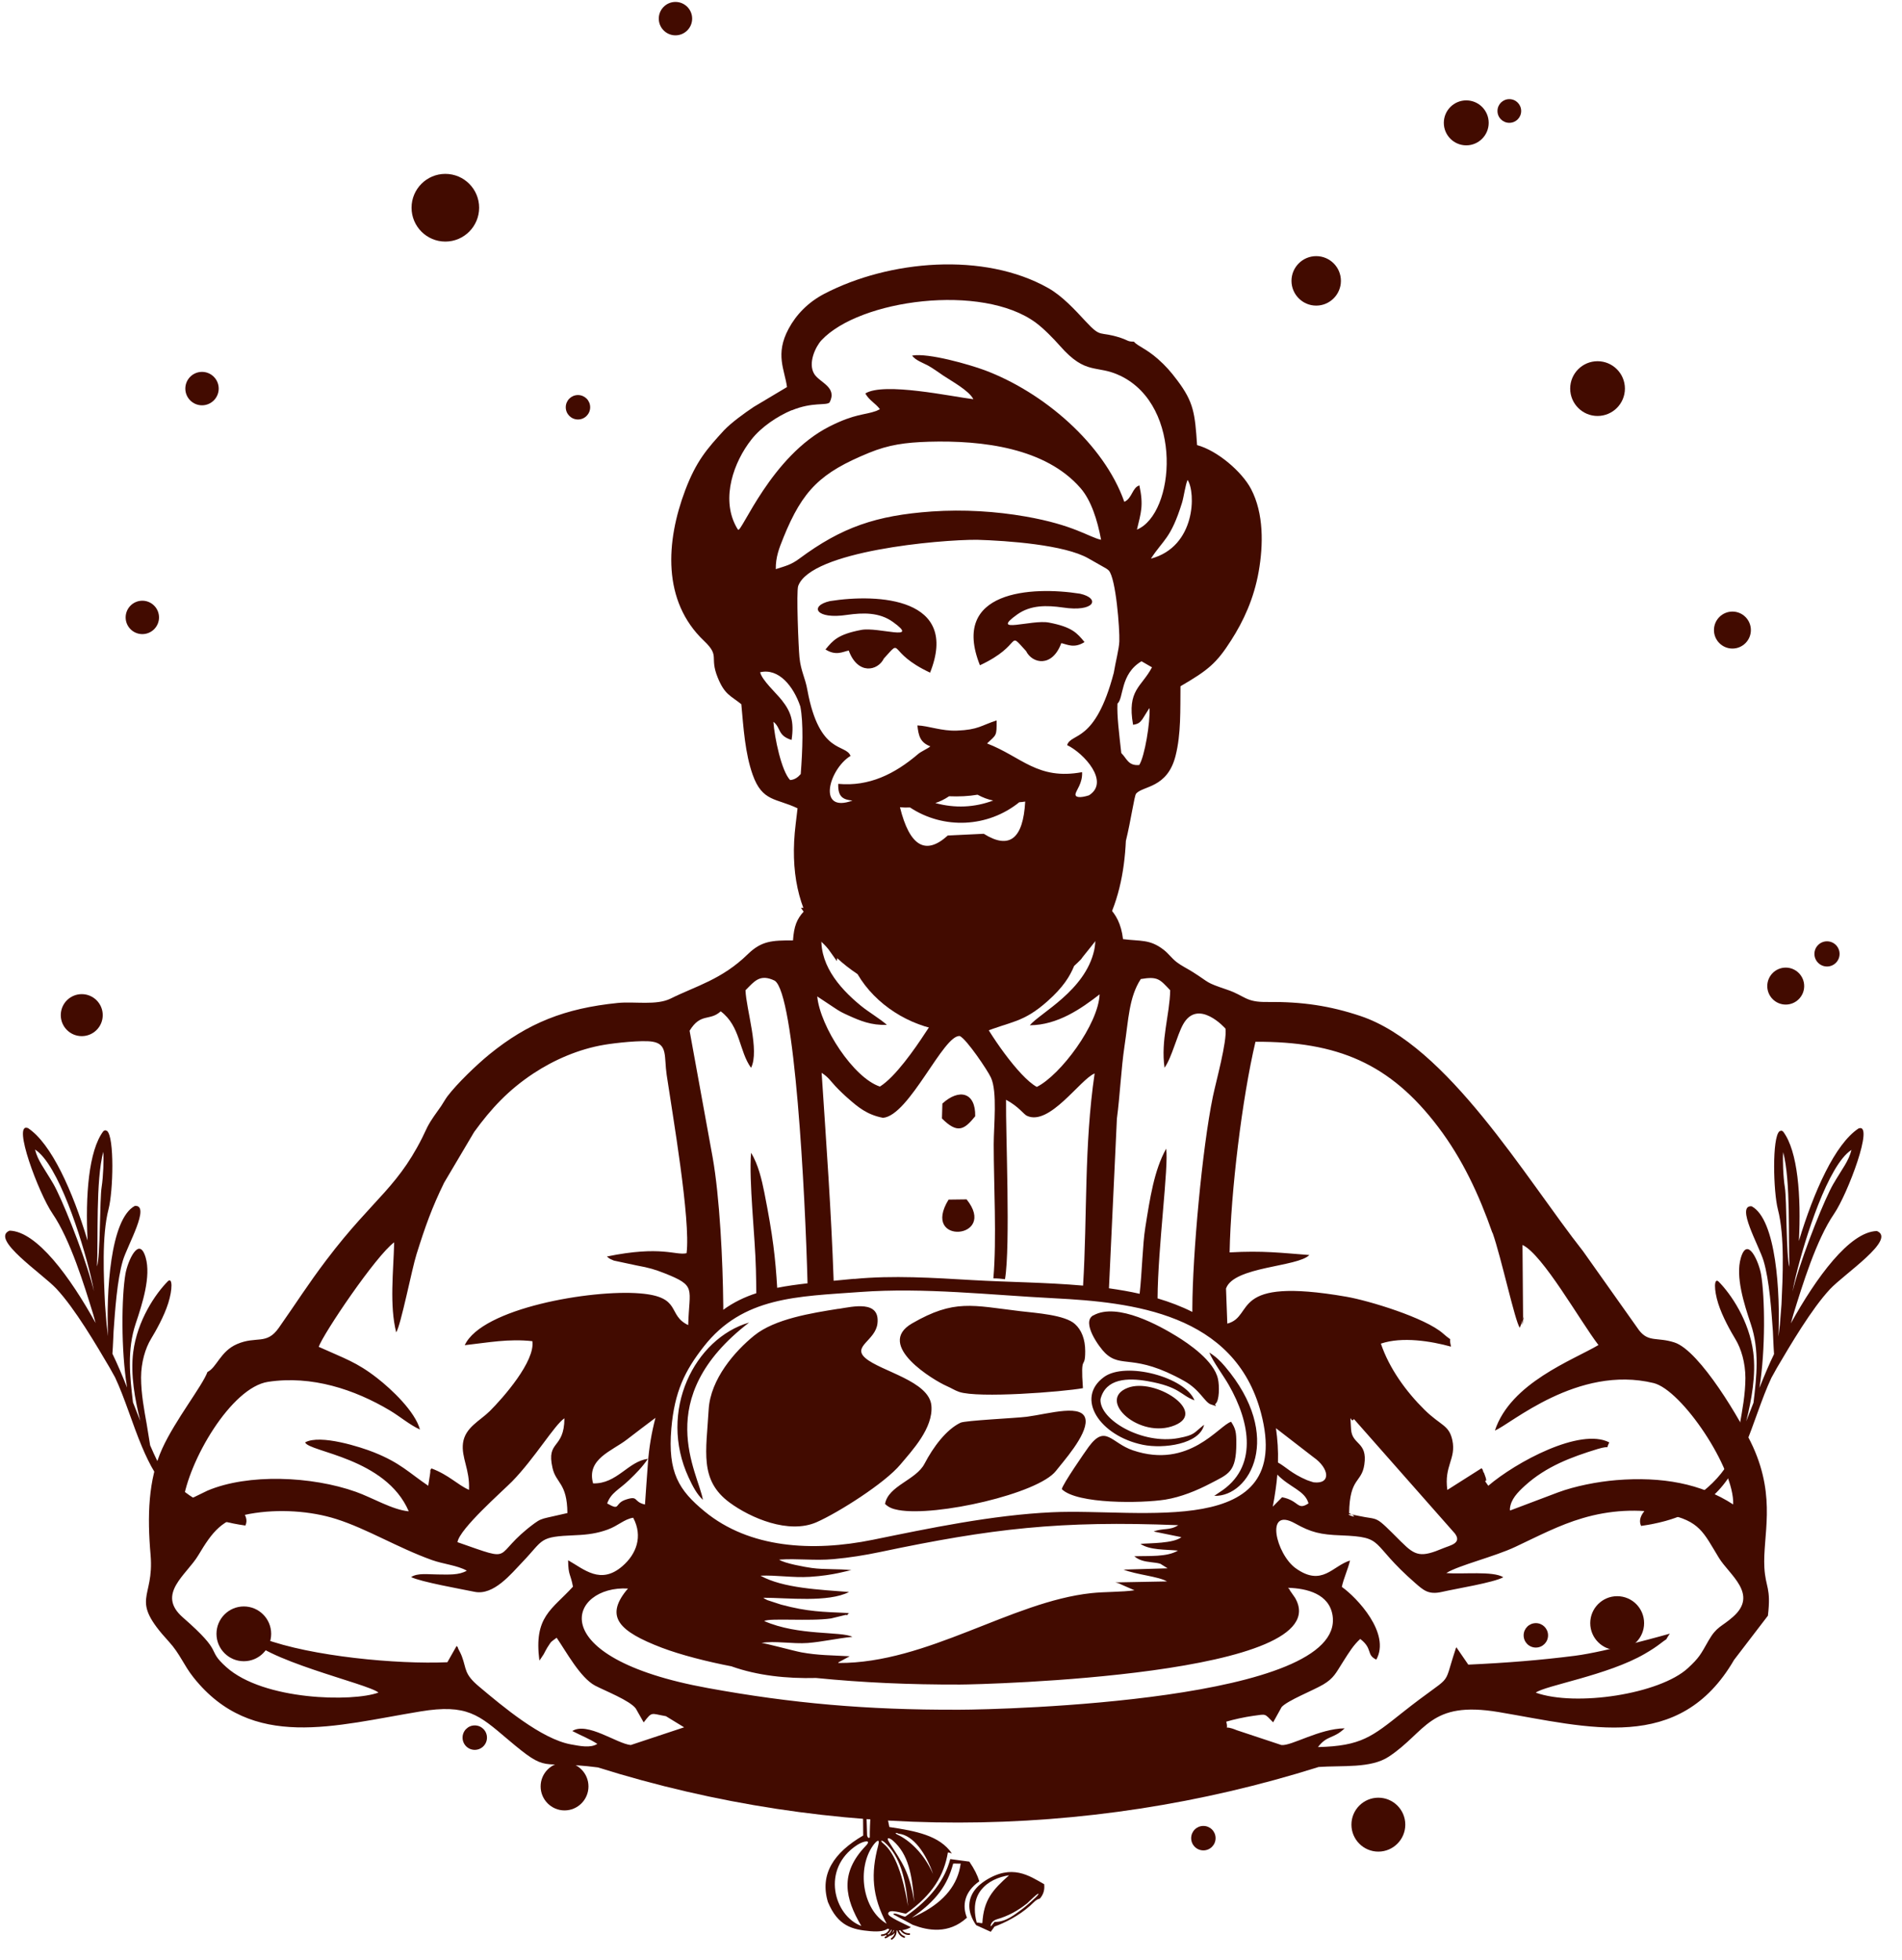 <?xml version="1.0" encoding="UTF-8"?> <svg xmlns="http://www.w3.org/2000/svg" xmlns:xlink="http://www.w3.org/1999/xlink" xmlns:svgjs="http://svgjs.dev/svgjs" version="1.1" width="66" height="68"><svg xmlns="http://www.w3.org/2000/svg" width="66" height="68" viewBox="0 0 66 68" fill="none"><path fill-rule="evenodd" clip-rule="evenodd" d="M8.461 55.739C8.984 55.739 9.41 56.165 9.41 56.689C9.41 57.213 8.984 57.64 8.461 57.64C7.937 57.64 7.512 57.213 7.512 56.689C7.512 56.165 7.937 55.739 8.461 55.739Z" fill="#420B00"></path><path fill-rule="evenodd" clip-rule="evenodd" d="M19.59 61.153C20.05 61.153 20.42 61.526 20.42 61.984C20.42 62.443 20.048 62.816 19.59 62.816C19.133 62.816 18.76 62.443 18.76 61.984C18.76 61.526 19.133 61.153 19.59 61.153Z" fill="#420B00"></path><path fill-rule="evenodd" clip-rule="evenodd" d="M16.474 59.867C16.708 59.867 16.898 60.056 16.898 60.291C16.898 60.525 16.708 60.715 16.474 60.715C16.24 60.715 16.051 60.525 16.051 60.291C16.051 60.056 16.24 59.867 16.474 59.867Z" fill="#420B00"></path><path fill-rule="evenodd" clip-rule="evenodd" d="M2.837 34.494C3.239 34.494 3.565 34.82 3.565 35.223C3.565 35.625 3.239 35.951 2.837 35.951C2.434 35.951 2.109 35.625 2.109 35.223C2.109 34.82 2.434 34.494 2.837 34.494Z" fill="#420B00"></path><path fill-rule="evenodd" clip-rule="evenodd" d="M41.758 63.355C41.992 63.355 42.181 63.544 42.181 63.779C42.181 64.013 41.992 64.203 41.758 64.203C41.523 64.203 41.334 64.013 41.334 63.779C41.334 63.544 41.523 63.355 41.758 63.355Z" fill="#420B00"></path><path fill-rule="evenodd" clip-rule="evenodd" d="M47.829 62.375C48.346 62.375 48.764 62.794 48.764 63.31C48.764 63.826 48.344 64.246 47.829 64.246C47.314 64.246 46.895 63.826 46.895 63.31C46.895 62.794 47.314 62.375 47.829 62.375Z" fill="#420B00"></path><path fill-rule="evenodd" clip-rule="evenodd" d="M56.116 55.383C56.634 55.383 57.051 55.803 57.051 56.318C57.051 56.834 56.631 57.254 56.116 57.254C55.601 57.254 55.182 56.834 55.182 56.318C55.182 55.803 55.601 55.383 56.116 55.383Z" fill="#420B00"></path><path fill-rule="evenodd" clip-rule="evenodd" d="M53.295 56.318C53.529 56.318 53.718 56.508 53.718 56.742C53.718 56.977 53.529 57.166 53.295 57.166C53.06 57.166 52.871 56.977 52.871 56.742C52.871 56.508 53.06 56.318 53.295 56.318Z" fill="#420B00"></path><path fill-rule="evenodd" clip-rule="evenodd" d="M61.965 33.573C62.319 33.573 62.606 33.861 62.606 34.215C62.606 34.568 62.319 34.856 61.965 34.856C61.612 34.856 61.325 34.568 61.325 34.215C61.325 33.861 61.612 33.573 61.965 33.573Z" fill="#420B00"></path><path fill-rule="evenodd" clip-rule="evenodd" d="M60.116 21.22C60.469 21.22 60.756 21.508 60.756 21.862C60.756 22.215 60.469 22.503 60.116 22.503C59.762 22.503 59.475 22.215 59.475 21.862C59.475 21.508 59.762 21.22 60.116 21.22Z" fill="#420B00"></path><path fill-rule="evenodd" clip-rule="evenodd" d="M55.435 12.533C55.959 12.533 56.385 12.959 56.385 13.483C56.385 14.007 55.959 14.433 55.435 14.433C54.912 14.433 54.486 14.007 54.486 13.483C54.486 12.959 54.912 12.533 55.435 12.533Z" fill="#420B00"></path><path fill-rule="evenodd" clip-rule="evenodd" d="M52.374 4.262C52.146 4.262 51.963 4.079 51.963 3.851C51.963 3.623 52.146 3.44 52.374 3.44C52.602 3.44 52.785 3.623 52.785 3.851C52.785 4.079 52.602 4.262 52.374 4.262Z" fill="#420B00"></path><path fill-rule="evenodd" clip-rule="evenodd" d="M50.88 5.043C50.45 5.043 50.101 4.693 50.101 4.263C50.101 3.832 50.45 3.483 50.88 3.483C51.309 3.483 51.658 3.832 51.658 4.263C51.658 4.693 51.309 5.043 50.88 5.043Z" fill="#420B00"></path><path fill-rule="evenodd" clip-rule="evenodd" d="M7.01 12.903C7.329 12.903 7.589 13.163 7.589 13.483C7.589 13.803 7.329 14.063 7.01 14.063C6.691 14.063 6.431 13.803 6.431 13.483C6.431 13.163 6.691 12.903 7.01 12.903Z" fill="#420B00"></path><path fill-rule="evenodd" clip-rule="evenodd" d="M15.453 6.033C16.102 6.033 16.626 6.56 16.626 7.207C16.626 7.855 16.1 8.382 15.453 8.382C14.806 8.382 14.281 7.855 14.281 7.207C14.281 6.56 14.806 6.033 15.453 6.033Z" fill="#420B00"></path><path fill-rule="evenodd" clip-rule="evenodd" d="M4.939 20.843C5.258 20.843 5.518 21.103 5.518 21.423C5.518 21.742 5.258 22.002 4.939 22.002C4.62 22.002 4.36 21.742 4.36 21.423C4.36 21.103 4.62 20.843 4.939 20.843Z" fill="#420B00"></path><path fill-rule="evenodd" clip-rule="evenodd" d="M33.209 64.661C33.253 64.663 33.298 64.667 33.336 64.661C33.324 64.753 33.304 64.844 33.281 64.932C33.096 65.599 32.562 66.144 31.64 66.54C32.494 65.948 32.877 65.407 33.075 64.663C33.115 64.657 33.162 64.659 33.211 64.663L33.209 64.661ZM30.963 67.067C30.963 67.067 30.957 67.073 30.953 67.075C30.978 67.037 30.995 67.001 31.008 66.971C31.015 66.971 31.023 66.973 31.029 66.973C31.019 66.999 31 67.035 30.965 67.065L30.963 67.067ZM30.84 67.116C30.823 67.116 30.806 67.116 30.787 67.116C30.868 67.06 30.908 66.984 30.921 66.956C30.929 66.956 30.938 66.96 30.944 66.962C30.925 67.007 30.893 67.065 30.84 67.116ZM30.77 66.749C29.91 66.249 29.733 64.814 30.297 64.03C30.419 63.864 30.544 63.768 30.472 64.041C30.218 64.993 30.253 65.792 30.768 66.749H30.77ZM29.889 66.826C29.325 65.869 29.12 65.006 30.044 64.045C30.263 63.817 29.967 63.873 29.748 64.013C28.471 64.84 28.942 66.479 29.889 66.826ZM30.04 62.132C30.057 62.666 30.072 63.154 30.089 63.687C30.116 63.772 30.131 63.781 30.182 63.757C30.178 63.263 30.236 62.673 30.231 62.178C30.168 62.163 30.104 62.147 30.04 62.132ZM30.016 61.872C30.123 61.703 30.51 61.82 30.54 61.953C30.493 61.85 30.195 61.765 30.11 61.899C30.065 62.023 30.265 62.106 30.414 62.072C30.233 62.134 29.957 62.031 30.016 61.874V61.872ZM31.725 65.989C31.646 65.025 31.519 64.341 30.991 63.87C30.878 63.77 30.723 63.715 30.857 63.926C31.332 64.669 31.547 64.936 31.725 65.989ZM31.178 63.623C31.076 63.57 31.032 63.604 31.153 63.661C31.527 63.838 32.047 64.273 32.379 65.025C32.138 64.322 31.7 63.674 31.178 63.623ZM31.51 66.146C31.432 65.183 31.229 64.399 30.7 63.928C30.587 63.828 30.519 63.858 30.655 63.968C31.072 64.311 31.332 65.091 31.51 66.144V66.146ZM31.191 66.979C31.208 66.979 31.223 66.979 31.24 66.977C31.285 67.041 31.383 67.143 31.553 67.137C31.555 67.137 31.557 67.137 31.559 67.137C31.572 67.133 31.581 67.122 31.581 67.107C31.581 67.09 31.566 67.077 31.551 67.079C31.43 67.084 31.353 67.024 31.308 66.971C31.423 66.954 31.527 66.918 31.608 66.866C31.349 66.741 30.823 66.508 30.821 66.406C30.812 66.202 31.34 66.398 31.438 66.398C32.368 65.739 32.762 65.057 32.892 64.273C32.936 64.279 32.983 64.292 33.03 64.309C32.606 63.685 31.774 63.529 30.861 63.393C30.774 62.948 30.657 62.398 30.57 61.953C30.455 61.661 29.989 61.686 29.938 61.878C29.942 62.481 29.948 63.084 29.953 63.687C28.929 64.284 28.439 65.03 28.729 65.995C29.078 66.832 29.572 66.952 30.208 67.007C30.514 67.031 30.695 67.001 30.799 66.92C30.819 66.928 30.84 66.933 30.861 66.939C30.838 66.99 30.761 67.112 30.595 67.118C30.578 67.118 30.565 67.133 30.568 67.148C30.568 67.165 30.582 67.177 30.597 67.175C30.659 67.173 30.712 67.156 30.755 67.135C30.755 67.137 30.755 67.141 30.755 67.143C30.755 67.154 30.759 67.165 30.768 67.171C30.751 67.18 30.734 67.188 30.714 67.197C30.7 67.203 30.691 67.22 30.697 67.235C30.704 67.25 30.716 67.258 30.736 67.252C30.787 67.233 30.831 67.205 30.868 67.173C30.961 67.158 31.019 67.103 31.051 67.058C31.04 67.12 31.006 67.195 30.925 67.25C30.912 67.258 30.908 67.278 30.917 67.29C30.925 67.301 30.938 67.305 30.948 67.301C30.951 67.301 30.955 67.299 30.957 67.297C31.1 67.199 31.117 67.058 31.114 66.979C31.119 66.979 31.125 66.979 31.129 66.979C31.157 67.058 31.221 67.186 31.368 67.235C31.374 67.235 31.381 67.235 31.385 67.235C31.393 67.233 31.402 67.227 31.404 67.216C31.408 67.201 31.402 67.184 31.385 67.177C31.276 67.141 31.219 67.047 31.191 66.977V66.979ZM35.018 65.064C34.437 65.579 34.134 65.925 34.088 66.728C34.03 66.734 33.951 66.702 33.894 66.709C33.847 66.543 33.828 66.393 33.828 66.257C33.828 66.251 33.828 66.242 33.828 66.236C33.828 65.971 33.907 65.758 34.034 65.59C34.034 65.59 34.036 65.588 34.039 65.586C34.266 65.285 34.645 65.123 35.02 65.066L35.018 65.064ZM36.02 65.743C36.116 65.573 35.654 66.031 35.643 66.04C35.32 66.295 34.996 66.477 34.592 66.594C34.511 66.617 34.422 66.675 34.388 66.764C34.32 66.956 34.501 66.69 34.513 66.685C34.916 66.692 35.224 66.417 35.494 66.223C35.584 66.157 35.98 65.816 36.02 65.743ZM34.009 65.385C33.647 65.694 33.575 66.067 33.679 66.412C33.681 66.421 33.685 66.43 33.688 66.436C33.728 66.562 33.792 66.683 33.873 66.798C34.017 66.862 34.16 66.928 34.305 66.994C34.33 67.005 34.354 67.018 34.379 67.028C34.424 66.969 34.466 66.907 34.511 66.847C34.871 66.713 35.341 66.483 35.748 66.121C35.873 66.008 35.946 65.907 36.084 65.876C36.224 65.716 36.252 65.545 36.233 65.375C36.231 65.375 36.226 65.373 36.224 65.371C35.716 65.085 35.115 64.659 34.188 65.253C34.122 65.296 34.064 65.339 34.011 65.385C34.011 65.385 34.011 65.385 34.009 65.385ZM31.412 66.502C31.317 66.502 31.006 66.325 31 66.425C31.185 66.519 31.493 66.692 31.676 66.788C31.683 66.79 31.689 66.792 31.695 66.794C32.191 66.981 32.917 67.122 33.553 66.538C33.383 66.121 33.458 65.645 33.981 65.277C33.981 65.27 33.977 65.266 33.977 65.26C33.917 65.066 33.809 64.846 33.636 64.593C33.477 64.571 33.315 64.55 33.155 64.529C33.096 64.52 33.036 64.512 32.974 64.505C32.789 65.202 32.325 65.873 31.41 66.504L31.412 66.502Z" fill="#420B00"></path><path d="M63.398 33.535C63.639 33.535 63.834 33.339 63.834 33.098C63.834 32.857 63.639 32.661 63.398 32.661C63.157 32.661 62.961 32.857 62.961 33.098C62.961 33.339 63.157 33.535 63.398 33.535Z" fill="#420B00"></path><path fill-rule="evenodd" clip-rule="evenodd" d="M1.216 39.889C1.318 40.285 1.52 40.511 1.848 41.072C2.129 41.553 2.835 43.297 3.167 44.453C3.201 44.577 3.235 44.694 3.261 44.803C3.237 44.669 3.199 44.483 3.146 44.262C2.831 42.958 2.022 40.405 1.22 39.889H1.216ZM3.655 39.218L3.714 39.239C3.974 39.457 3.929 41.33 3.767 41.952C3.525 42.881 3.601 44.341 3.644 45.248C3.648 45.349 3.678 45.653 3.699 45.958C3.718 46.101 3.735 46.237 3.75 46.365C3.682 44.852 3.823 42.295 4.68 41.841C5.238 41.803 4.421 43.213 4.265 43.733C4.061 44.415 3.991 45.504 3.942 46.182C3.935 46.286 3.923 46.687 3.901 46.97C4.067 47.309 4.238 47.716 4.41 48.144C4.193 46.83 4.219 44.98 4.353 44.202C4.429 43.763 4.827 42.851 5.055 43.635C5.244 44.287 4.942 45.231 4.708 45.928C4.406 46.832 4.506 47.754 4.614 48.658C4.699 48.875 4.785 49.093 4.868 49.303C4.682 48.558 4.523 47.695 4.623 46.913C4.763 45.817 5.393 44.888 5.832 44.449C5.987 44.319 5.989 44.735 5.84 45.21C5.695 45.675 5.398 46.197 5.242 46.452C5.04 46.787 4.897 47.271 4.895 47.797C4.895 48.359 5.008 48.946 5.089 49.404C5.108 49.51 5.161 49.836 5.21 50.149C5.291 50.337 5.368 50.507 5.44 50.654C5.825 51.43 7.1 52.583 8.334 52.342C8.539 52.555 8.6 52.751 8.515 52.932C6.155 52.602 5.438 51.411 4.927 50.199C4.593 49.408 4.333 48.515 3.995 47.795C3.908 47.637 3.835 47.503 3.801 47.447C3.34 46.665 2.605 45.408 1.956 44.714C1.46 44.185 -0.357 42.985 0.332 42.7C1.282 42.723 2.441 44.321 3.318 45.905C3.28 45.762 3.248 45.647 3.231 45.591C2.925 44.601 2.439 43.009 1.82 42.105C1.348 41.417 0.409 38.926 0.969 39.141C1.784 39.674 2.522 41.332 3.039 43.045C2.959 41.492 3.076 39.928 3.584 39.252C3.608 39.231 3.631 39.22 3.652 39.218H3.655ZM3.527 41.185C3.584 40.829 3.606 40.202 3.584 39.964C3.316 40.969 3.414 42.994 3.365 43.944C3.486 43.595 3.457 41.611 3.527 41.185Z" fill="#420B00"></path><path fill-rule="evenodd" clip-rule="evenodd" d="M64.246 39.902C64.144 40.298 63.942 40.524 63.614 41.085C63.333 41.566 62.627 43.309 62.294 44.466C62.26 44.59 62.226 44.707 62.201 44.816C62.224 44.682 62.263 44.496 62.316 44.275C62.631 42.971 63.439 40.418 64.242 39.902H64.246ZM61.807 39.231L61.748 39.252C61.488 39.469 61.533 41.342 61.694 41.965C61.937 42.894 61.86 44.353 61.818 45.261C61.813 45.361 61.784 45.666 61.762 45.971C61.743 46.114 61.726 46.25 61.711 46.378C61.779 44.865 61.639 42.308 60.781 41.854C60.224 41.816 61.041 43.226 61.196 43.746C61.401 44.428 61.471 45.517 61.52 46.194C61.526 46.299 61.539 46.7 61.56 46.983C61.394 47.322 61.224 47.729 61.052 48.157C61.269 46.842 61.243 44.993 61.109 44.215C61.032 43.776 60.635 42.864 60.407 43.648C60.217 44.3 60.52 45.244 60.754 45.941C61.058 46.844 60.956 47.767 60.847 48.671C60.762 48.888 60.677 49.105 60.594 49.316C60.779 48.571 60.939 47.708 60.839 46.925C60.698 45.83 60.068 44.901 59.63 44.462C59.475 44.332 59.472 44.748 59.621 45.223C59.766 45.687 60.064 46.209 60.219 46.465C60.422 46.8 60.564 47.283 60.566 47.81C60.566 48.372 60.454 48.958 60.373 49.416C60.353 49.523 60.3 49.849 60.251 50.162C60.17 50.35 60.094 50.52 60.022 50.667C59.636 51.443 58.362 52.596 57.127 52.355C56.923 52.568 56.861 52.764 56.946 52.945C59.306 52.615 60.024 51.424 60.534 50.211C60.869 49.421 61.128 48.528 61.467 47.808C61.554 47.65 61.626 47.516 61.66 47.46C62.122 46.678 62.856 45.421 63.505 44.726C64.001 44.198 65.819 42.998 65.129 42.713C64.18 42.736 63.02 44.334 62.143 45.917C62.182 45.775 62.214 45.66 62.231 45.604C62.537 44.613 63.022 43.022 63.642 42.118C64.114 41.43 65.053 38.939 64.493 39.154C63.678 39.687 62.939 41.345 62.422 43.058C62.503 41.504 62.386 39.94 61.877 39.265C61.854 39.243 61.831 39.233 61.809 39.231H61.807ZM61.935 41.197C61.877 40.842 61.854 40.215 61.877 39.977C62.145 40.982 62.048 43.009 62.096 43.957C61.975 43.608 62.005 41.624 61.935 41.197Z" fill="#420B00"></path><path fill-rule="evenodd" clip-rule="evenodd" d="M45.673 8.887C46.147 8.887 46.53 9.272 46.53 9.745C46.53 10.218 46.145 10.604 45.673 10.604C45.2 10.604 44.815 10.218 44.815 9.745C44.815 9.272 45.2 8.887 45.673 8.887Z" fill="#420B00"></path><path fill-rule="evenodd" clip-rule="evenodd" d="M23.439 0.067C23.758 0.067 24.018 0.327 24.018 0.646C24.018 0.966 23.758 1.226 23.439 1.226C23.119 1.226 22.86 0.966 22.86 0.646C22.86 0.327 23.119 0.067 23.439 0.067Z" fill="#420B00"></path><path fill-rule="evenodd" clip-rule="evenodd" d="M20.056 13.707C20.29 13.707 20.479 13.896 20.479 14.131C20.479 14.365 20.29 14.555 20.056 14.555C19.822 14.555 19.632 14.365 19.632 14.131C19.632 13.896 19.822 13.707 20.056 13.707Z" fill="#420B00"></path><path fill-rule="evenodd" clip-rule="evenodd" d="M45.744 61.31C46.585 61.25 47.565 61.364 48.19 60.952C49.505 60.084 49.593 59.001 52.004 59.404C55.117 59.928 58.273 60.863 60.173 57.593L61.347 56.06C61.463 55.07 61.264 55.101 61.224 54.385C61.165 53.292 61.642 52.001 60.833 50.207C60.426 49.308 58.983 46.865 58.106 46.58C57.501 46.384 57.211 46.586 56.876 46.157L54.938 43.421C52.939 40.884 50.235 36.259 47.201 35.25C46.161 34.903 45.196 34.752 43.974 34.766C43.213 34.778 43.213 34.553 42.574 34.337C41.801 34.075 42.009 34.118 41.392 33.728C41.211 33.614 40.986 33.503 40.836 33.387C40.642 33.236 40.56 33.094 40.376 32.952C39.895 32.579 39.569 32.664 38.969 32.585C38.907 32.05 38.714 31.726 38.492 31.501H27.795C27.824 31.544 27.855 31.589 27.886 31.632C27.65 31.891 27.551 32.138 27.517 32.63C26.784 32.627 26.423 32.647 25.949 33.108C25.046 33.99 24.14 34.215 23.273 34.647C22.776 34.894 22.023 34.741 21.433 34.8C19.606 34.985 18.319 35.494 16.979 36.586C16.547 36.939 15.871 37.585 15.527 38.037C15.476 38.102 15.351 38.313 15.311 38.373C15.118 38.654 14.979 38.819 14.829 39.106C13.868 41.208 13.008 41.495 11.323 43.722C10.673 44.581 10.326 45.144 9.673 46.074C9.247 46.68 8.9 46.344 8.227 46.635C7.645 46.885 7.523 47.448 7.199 47.604C7.023 48.085 6.083 49.268 5.631 50.258C5.14 51.341 5.108 52.61 5.225 53.949C5.361 55.522 4.464 55.443 5.858 56.958C6.247 57.382 6.375 57.778 6.716 58.204C8.75 60.761 11.63 59.868 14.59 59.382C16.203 59.117 16.618 59.501 17.604 60.337C19.084 61.591 18.663 61.054 20.745 61.324C28.886 63.881 37.615 63.875 45.755 61.31H45.744ZM27.04 54.114C27.665 54.069 28.264 54.157 28.926 54.097C29.485 54.046 30.014 53.961 30.542 53.85C34.411 53.036 36.779 52.755 40.887 52.92C40.583 53.116 40.358 53.011 40.032 53.139L40.995 53.335C40.719 53.557 39.895 53.54 39.575 53.568C39.898 53.79 40.449 53.759 40.875 53.801C40.492 54.032 39.87 53.978 39.361 53.998C39.543 54.151 39.731 54.177 39.95 54.205C40.063 54.222 40.16 54.225 40.265 54.259L40.517 54.416L38.986 54.461C39.447 54.641 40.202 54.697 40.495 54.871L38.7 54.905C38.85 54.934 38.867 54.965 39.001 55.019L39.367 55.178C38.941 55.243 38.333 55.226 37.862 55.278C35.092 55.576 32.178 57.712 29.105 57.701L29.082 57.687L29.107 57.672L29.485 57.468C28.886 57.433 28.386 57.439 27.804 57.331C27.548 57.283 26.494 56.995 26.418 57.007C26.863 56.922 27.514 57.047 28.031 57.007C28.534 56.967 29.056 56.845 29.579 56.794C29.19 56.594 27.699 56.765 26.517 56.245C26.713 56.134 28.096 56.262 28.835 56.156L29.326 56.037C29.38 56.017 29.397 56.077 29.428 55.994C29.437 55.969 29.462 55.98 29.48 55.969C28.525 55.926 28.042 55.926 27.105 55.676L26.625 55.519C26.508 55.462 26.537 55.471 26.488 55.437C27.326 55.437 28.738 55.61 29.462 55.238C28.457 55.158 27.167 55.107 26.389 54.672C26.943 54.646 27.5 54.749 28.102 54.712C28.951 54.658 29.403 54.495 29.545 54.481C29.088 54.427 28.63 54.467 28.167 54.404C27.96 54.376 27.216 54.245 27.04 54.117V54.114ZM42.139 51.899C42.139 51.899 42.173 51.873 42.185 51.868L42.316 51.779C43.665 50.926 43.386 49.359 42.639 48.054C42.449 47.721 42.102 47.263 41.963 46.93C42.176 47.061 42.335 47.209 42.506 47.411C44.574 49.843 43.361 51.941 42.139 51.902V51.899ZM24.395 52.044C24.182 51.85 24.032 51.56 23.898 51.27C22.822 48.952 24.111 46.435 25.994 45.889C22.555 48.526 24.245 51.117 24.392 52.047L24.395 52.044ZM41.782 49.439C41.625 50.11 40.376 50.278 39.657 50.13C38.163 49.823 37.299 48.514 38.31 47.778C39.06 47.232 41.128 47.778 41.449 48.588C40.955 48.406 40.955 48.119 39.813 47.92C39.137 47.803 38.37 47.821 38.188 48.546C38.14 49.26 39.637 50.133 40.895 49.897C41.475 49.788 41.412 49.723 41.782 49.436V49.439ZM39.126 48.156C40.069 47.786 41.915 48.981 40.767 49.453C39.552 49.953 38.041 48.583 39.126 48.156ZM37.938 45.642C38.779 45.167 40.285 46.032 40.816 46.356C41.259 46.626 42.131 47.223 42.264 47.846C42.316 48.079 42.318 48.597 42.176 48.711C42.12 48.756 42.335 48.839 42.014 48.728C41.801 48.654 41.642 48.221 41.091 47.914C39.333 46.93 38.924 47.499 38.35 46.947C38.146 46.751 37.512 45.878 37.936 45.639L37.938 45.642ZM36.845 51.669C36.868 51.506 37.66 50.36 37.782 50.195C38.364 49.41 38.558 50.067 39.313 50.323C41.267 50.983 42.293 49.462 42.719 49.331C42.878 49.572 42.901 49.697 42.901 50.07C42.901 51.088 42.631 51.142 41.995 51.475C41.526 51.72 40.98 51.944 40.438 52.032C39.614 52.163 37.373 52.192 36.845 51.669ZM30.712 52.178C30.826 51.549 31.786 51.356 32.081 50.787C32.388 50.201 32.834 49.604 33.328 49.365C33.49 49.285 35.254 49.206 35.632 49.157C36.407 49.055 37.626 48.676 37.671 49.285C37.711 49.809 36.887 50.719 36.643 51.034C36.032 51.828 32.476 52.633 31.175 52.394C30.996 52.36 30.849 52.317 30.709 52.18L30.712 52.178ZM37.581 48.165C36.87 48.295 33.948 48.52 33.283 48.295C33.132 48.244 33.007 48.159 32.843 48.088C32.434 47.911 30.34 46.674 31.65 45.918C33.118 45.07 33.737 45.295 35.405 45.494C35.956 45.559 36.953 45.622 37.302 45.941C37.529 46.145 37.657 46.467 37.657 46.882C37.657 47.576 37.487 46.899 37.578 48.167L37.581 48.165ZM29.099 45.414C29.599 45.335 30.542 45.104 30.448 45.921C30.38 46.515 29.556 46.714 30.033 47.124C30.565 47.582 32.246 47.917 32.32 48.773C32.388 49.553 31.644 50.337 31.246 50.812C30.707 51.461 29.082 52.488 28.338 52.815C27.363 53.244 26.037 52.664 25.318 52.135C24.259 51.356 24.509 50.355 24.591 48.904C24.654 47.849 25.503 46.879 26.176 46.336C26.892 45.758 28.17 45.559 29.096 45.411L29.099 45.414ZM29.852 44.828C32.081 44.666 34.362 44.934 36.595 45.047C39.265 45.184 42.844 45.562 43.758 49.029C44.923 53.443 39.6 52.325 36.51 52.471C34.428 52.567 32.238 53.028 30.289 53.426C28.19 53.853 26 53.722 24.446 52.439C23.563 51.711 23.165 51.102 23.296 49.564C23.407 48.287 23.762 47.565 24.418 46.725C25.778 44.985 27.67 44.988 29.855 44.828H29.852ZM29.639 44.371C29.392 44.393 29.156 44.416 28.928 44.439C28.843 42.01 28.676 39.738 28.511 37.224C28.752 37.38 28.818 37.505 28.991 37.69C29.113 37.821 29.306 38.006 29.437 38.119C29.764 38.404 30.082 38.68 30.641 38.785C31.556 38.711 32.749 35.87 33.309 35.949C33.547 36.066 34.269 37.135 34.385 37.388C34.615 37.878 34.482 39.069 34.482 39.706C34.482 41.086 34.59 43 34.47 44.356C34.615 44.356 34.749 44.368 34.874 44.385C35.067 43.222 34.896 39.34 34.91 38.159C35.354 38.398 35.518 38.66 35.632 38.714C36.416 39.086 37.49 37.44 37.984 37.246C37.615 39.76 37.731 42.201 37.583 44.607C36.291 44.493 34.962 44.487 33.746 44.416C32.397 44.337 30.985 44.245 29.636 44.376L29.639 44.371ZM28.028 44.527C27.65 44.57 27.298 44.618 26.969 44.684C26.906 43.651 26.824 42.897 26.523 41.379C26.435 40.938 26.31 40.395 26.062 39.999C25.983 41.009 26.202 42.866 26.23 44.041C26.239 44.348 26.241 44.624 26.244 44.871C25.832 45.005 25.455 45.187 25.097 45.446C25.097 45.358 25.1 45.286 25.097 45.267C25.082 43.756 24.975 41.535 24.727 40.147L23.929 35.764C24.318 35.127 24.625 35.443 25.009 35.09C25.699 35.608 25.642 36.473 26.062 37.05C26.364 36.458 25.892 35.017 25.869 34.359C26.176 34.052 26.366 33.776 26.883 34.027C27.579 34.479 27.94 41.393 28.022 44.53L28.028 44.527ZM22.745 49.194C22.611 49.703 22.518 50.241 22.481 50.798C22.449 51.265 22.41 51.737 22.381 52.203C21.958 52.106 22.174 51.882 21.717 52.032C21.299 52.169 21.552 52.439 21.069 52.166C21.203 51.788 21.475 51.694 21.827 51.356C22.08 51.114 22.282 50.909 22.483 50.619C21.802 50.696 21.41 51.495 20.58 51.469C20.345 50.622 21.234 50.349 21.753 49.948C22.109 49.672 22.438 49.427 22.742 49.197L22.745 49.194ZM25.398 57.823C26.284 58.136 27.29 58.247 28.318 58.221C29.942 58.383 31.556 58.454 33.309 58.449C34.056 58.449 46.519 58.142 44.937 55.437L44.761 55.184C44.75 55.13 44.716 55.124 44.696 55.093C45.349 55.11 46.127 55.303 46.241 56.057C46.684 59.026 34.777 59.319 33.309 59.322H33.198C30.087 59.33 27.494 59.106 24.563 58.571C18.7 57.505 19.776 54.999 21.793 55.118C21.773 55.144 21.745 55.175 21.728 55.192C21.001 56.102 21.478 56.603 22.966 57.172C23.634 57.425 24.554 57.658 25.398 57.82V57.823ZM44.165 52.28C44.205 52.075 44.239 51.87 44.267 51.666C44.292 51.498 44.31 51.33 44.324 51.165C44.764 51.62 45.281 51.714 45.406 52.163C45.008 52.425 45.088 52.067 44.489 51.95L44.162 52.28H44.165ZM44.346 50.744C44.358 50.337 44.332 49.939 44.276 49.555L45.579 50.562C46.13 50.946 46.199 51.506 45.582 51.432C45.571 51.432 45.38 51.367 45.352 51.356C44.804 51.122 44.625 50.898 44.344 50.744H44.346ZM41.375 45.52C40.995 45.329 40.589 45.175 40.168 45.05C40.179 43.273 40.56 40.457 40.466 39.857C40.049 40.602 39.904 41.575 39.742 42.593C39.648 43.176 39.631 44.129 39.546 44.891C39.2 44.811 38.842 44.752 38.481 44.7L38.757 38.81C38.862 38.028 38.904 37.076 39.021 36.294C39.16 35.383 39.174 34.601 39.586 33.97C40.179 33.87 40.245 33.978 40.606 34.359C40.591 35.204 40.273 36.097 40.41 37.047C40.66 36.7 40.841 35.927 41.054 35.543C41.569 34.621 42.52 35.679 42.526 35.693C42.58 36.148 42.199 37.511 42.088 38.045C41.713 39.857 41.381 43.56 41.375 45.377C41.375 45.426 41.375 45.474 41.375 45.523V45.52ZM37.916 32.016C38.041 32.3 38.026 32.71 37.967 32.977C37.654 34.371 36.101 35.142 35.734 35.574C36.706 35.568 37.521 34.994 38.157 34.502C38.112 35.545 36.802 37.3 35.978 37.713C35.351 37.374 34.291 35.819 33.95 35.11C34.993 34.684 35.419 34.763 36.342 33.944C36.924 33.427 37.169 33.026 37.328 32.636C37.524 32.46 37.706 32.275 37.867 32.081C37.884 32.062 37.901 32.042 37.916 32.022V32.016ZM29.281 32.938C29.945 34.072 31.201 34.863 32.496 35.039C32.465 35.369 32.451 35.309 32.115 35.827C31.741 36.401 31.064 37.371 30.533 37.701C29.616 37.397 28.463 35.631 28.358 34.573L28.937 34.957C29.142 35.096 29.224 35.136 29.431 35.23C29.843 35.417 30.227 35.58 30.775 35.56C30.511 35.329 30.156 35.127 29.877 34.9C29.076 34.246 28.372 33.387 28.522 32.343C28.752 32.556 29.005 32.753 29.281 32.938ZM33.541 41.615C34.652 42.997 31.931 43.224 32.916 41.623L33.541 41.615ZM32.701 38.29C33.286 37.758 33.857 37.9 33.84 38.731C33.462 39.197 33.229 39.351 32.686 38.808L32.701 38.29ZM50.192 54.578C50.612 54.313 51.854 54.015 52.584 53.671C53.371 53.301 54.103 52.914 54.919 52.675C55.839 52.402 56.85 52.331 57.83 52.533C58.989 52.772 59.108 53.17 59.648 54.055C60.006 54.641 61.029 55.315 60.137 56.099C59.727 56.461 59.577 56.421 59.287 56.924C59.009 57.413 58.966 57.513 58.574 57.877C57.594 58.782 54.677 59.225 53.291 58.73C53.615 58.483 55.799 58.127 57.075 57.382C57.325 57.237 57.467 57.141 57.62 57.024C57.952 56.765 57.717 57.01 57.944 56.683C57.944 56.683 55.725 57.314 54.654 57.45C53.442 57.604 52.308 57.695 50.95 57.758L50.536 57.155C50.519 57.18 50.507 57.22 50.502 57.243C50.03 58.671 50.502 57.965 48.667 59.419C47.61 60.258 47.235 60.582 45.733 60.619C46.059 60.195 46.255 60.351 46.661 59.968C45.778 59.979 44.815 60.585 44.466 60.548L42.915 60.033C42.387 59.814 42.654 60.112 42.551 59.737C42.807 59.66 43.196 59.575 43.489 59.535C43.955 59.473 43.866 59.444 44.179 59.76L44.474 59.228C44.682 59.001 45.562 58.656 45.914 58.449C46.286 58.23 46.363 58.036 46.59 57.681C46.826 57.308 46.968 57.078 47.201 56.867C47.647 57.209 47.4 57.416 47.758 57.584C48.264 56.674 47.082 55.428 46.562 55.061C46.624 54.763 46.769 54.467 46.846 54.146C46.238 54.331 45.877 55.07 44.96 54.413C44.284 53.927 43.872 52.26 44.943 52.86C45.494 53.17 45.824 53.247 46.534 53.273C48.104 53.335 47.482 53.511 49.113 54.931C49.397 55.178 49.57 55.34 50.033 55.235C50.544 55.118 51.823 54.914 52.166 54.726C51.808 54.501 50.752 54.629 50.192 54.581V54.578ZM13.133 58.727C12.244 59.057 9.148 59.006 7.852 57.843C7.122 57.189 7.824 57.411 6.344 56.119C5.412 55.306 6.478 54.641 6.881 53.964C7.375 53.139 7.702 52.701 8.665 52.527C9.676 52.345 10.789 52.428 11.661 52.704C12.732 53.042 13.792 53.699 14.988 54.129C15.385 54.271 15.874 54.313 16.198 54.498C15.922 54.658 15.573 54.632 15.189 54.629C14.851 54.629 14.496 54.569 14.266 54.72C14.604 54.888 15.999 55.135 16.47 55.232C17.132 55.366 17.737 54.606 18.123 54.205C18.893 53.403 18.674 53.321 19.973 53.267C20.401 53.25 20.731 53.201 21.083 53.073C21.447 52.943 21.66 52.709 21.972 52.661C22.316 53.309 22.083 53.924 21.597 54.342C20.839 54.996 20.271 54.45 19.714 54.137C19.72 54.678 19.794 54.581 19.882 55.053C19.149 55.858 18.518 56.085 18.717 57.618C18.768 57.544 18.822 57.47 18.868 57.394C18.904 57.331 18.95 57.231 18.99 57.169C19.152 56.919 19.098 56.99 19.316 56.825C19.64 57.294 20.132 58.21 20.649 58.486C20.984 58.662 21.856 59.001 22.063 59.282L22.336 59.763C22.64 59.37 22.58 59.456 23.108 59.547L23.739 59.933L21.887 60.548C21.407 60.502 20.379 59.734 19.859 60.061C20.194 60.235 20.433 60.32 20.728 60.508C20.489 60.661 20.123 60.582 19.808 60.525C18.785 60.34 17.43 59.197 16.621 58.517C16.098 58.079 16.192 57.914 16.03 57.479C15.993 57.379 15.948 57.297 15.899 57.203C15.891 57.149 15.868 57.138 15.845 57.109L15.524 57.675C13.777 57.752 10.806 57.473 9.145 56.856L8.77 56.711C8.571 56.666 8.628 56.685 8.545 56.722C9.028 57.59 12.769 58.417 13.13 58.725L13.133 58.727ZM48.636 53.511C47.641 52.516 47.914 52.766 47.11 52.59C46.301 52.411 47.38 52.803 46.815 52.499C46.835 51.248 47.249 51.464 47.343 50.815C47.462 50.019 46.917 50.141 46.883 49.595C46.838 48.864 46.863 49.433 46.982 49.237L50.487 53.21C50.74 53.551 50.309 53.622 50.081 53.719C49.314 54.043 49.118 53.992 48.638 53.511H48.636ZM15.874 53.509C15.945 53.045 17.436 51.742 17.771 51.401C18.555 50.599 19.248 49.43 19.586 49.211C19.578 50.306 18.95 49.959 19.172 50.932C19.294 51.475 19.68 51.447 19.689 52.499L18.998 52.655C18.799 52.701 18.714 52.732 18.547 52.855C16.996 53.998 17.976 54.242 15.874 53.509ZM13.746 46.233C13.911 45.986 14.292 44.026 14.454 43.517C14.758 42.548 14.985 41.91 15.411 41.037L16.453 39.277C17.044 38.464 17.638 37.821 18.518 37.24C19.231 36.771 20.086 36.399 20.97 36.251C21.342 36.188 22.273 36.083 22.643 36.143C23.177 36.231 23.04 36.663 23.134 37.297C23.333 38.645 23.972 42.331 23.824 43.483C23.438 43.569 22.958 43.207 21.06 43.597C21.168 43.685 21.126 43.662 21.302 43.739L22.103 43.91C22.526 43.987 22.722 44.046 23.057 44.177C24.185 44.624 23.915 44.681 23.881 45.977C23.137 45.625 23.682 44.996 22.205 44.877C20.518 44.737 16.717 45.392 16.127 46.674C16.945 46.583 17.64 46.444 18.473 46.535C18.575 47.232 17.459 48.5 16.996 48.961C16.655 49.299 16.141 49.527 16.067 50.067C15.999 50.571 16.311 50.992 16.274 51.694C15.874 51.518 15.581 51.179 14.97 50.949C14.894 51.083 14.959 50.929 14.919 51.171L14.86 51.552C14.195 51.102 13.894 50.758 12.976 50.392C12.536 50.215 11.113 49.754 10.588 50.047C10.716 50.383 13.386 50.574 14.184 52.439C13.618 52.388 12.92 51.964 12.349 51.762C10.815 51.216 8.608 51.125 7.202 51.72L6.347 52.135C6.534 50.696 8.023 48.139 9.301 47.946C10.821 47.715 12.309 48.213 13.527 48.938C13.877 49.146 14.215 49.439 14.573 49.601C14.4 48.969 13.584 48.202 13.087 47.815C12.371 47.257 11.957 47.138 11.059 46.731C11.23 46.256 13.045 43.569 13.678 43.105C13.652 44.135 13.511 45.286 13.749 46.233H13.746ZM51.794 42.778C52.098 43.645 52.572 45.852 52.737 46.069L52.805 45.898C52.981 45.252 52.726 46.484 52.851 45.707L52.831 43.196C53.535 43.526 54.833 45.844 55.467 46.669C54.584 47.192 52.419 47.98 51.874 49.635C52.405 49.43 54.74 47.348 57.379 47.988C58.361 48.227 60.191 50.952 60.142 52.2C59.032 51.475 57.668 51.228 56.089 51.356C55.433 51.41 54.652 51.563 54.064 51.782L52.399 52.411C52.394 52.391 52.394 52.36 52.394 52.351C52.425 52.021 52.658 51.785 52.919 51.546C53.652 50.881 54.529 50.554 55.433 50.278C55.938 50.124 55.694 50.335 55.842 50.047C54.831 49.524 52.598 50.736 51.644 51.552C51.371 51.171 51.706 51.634 51.499 51.114C51.493 51.097 51.468 51.077 51.462 51.037C51.456 50.997 51.442 50.983 51.411 50.943L50.223 51.697C50.104 50.855 50.536 50.622 50.397 49.971C50.283 49.439 49.996 49.47 49.437 48.921C48.792 48.287 48.207 47.479 47.917 46.62C48.656 46.37 49.655 46.532 50.351 46.725C50.246 46.296 50.471 46.62 50.076 46.27C49.454 45.719 47.494 45.127 46.721 44.993C42.614 44.28 43.562 45.67 42.588 45.926L42.543 44.709C42.807 43.938 45.037 43.964 45.434 43.546C44.46 43.472 43.821 43.389 42.668 43.455C42.708 41.344 43.102 38.108 43.565 36.146C46.409 36.134 48.232 36.894 49.905 39.103C50.746 40.213 51.32 41.444 51.786 42.775L51.794 42.778Z" fill="#420B00"></path><path fill-rule="evenodd" clip-rule="evenodd" d="M38.262 32.369L38.23 32.343C38.798 31.382 39.017 30.273 39.068 29.178C39.242 28.475 39.361 27.611 39.423 27.537C39.659 27.261 40.503 27.355 40.79 26.234C40.986 25.469 40.954 24.624 40.963 23.811C41.92 23.253 42.21 23.02 42.721 22.218C43.147 21.553 43.511 20.776 43.678 19.826C43.837 18.919 43.86 17.819 43.411 16.965C43.096 16.368 42.247 15.634 41.539 15.444C41.466 14.34 41.42 13.953 40.858 13.205C40.614 12.881 40.449 12.694 40.179 12.455C39.761 12.088 39.492 12.02 39.344 11.854C39.122 11.854 39.165 11.815 38.884 11.721C38.122 11.471 38.233 11.755 37.671 11.149C37.299 10.748 36.861 10.27 36.378 9.997C34.151 8.735 30.854 9.022 28.604 10.194C28.039 10.489 27.627 10.919 27.366 11.405C26.886 12.295 27.229 12.827 27.309 13.43L26.156 14.118C25.835 14.332 25.377 14.664 25.122 14.932C24.539 15.569 24.164 15.99 23.778 17.008C23.108 18.783 22.969 20.85 24.431 22.238C24.997 22.776 24.61 22.781 24.903 23.504C25.147 24.11 25.355 24.135 25.724 24.434C25.8 25.264 25.855 26.14 26.119 26.883C26.454 27.827 26.937 27.69 27.675 28.046C27.65 28.276 27.624 28.467 27.61 28.595C27.408 30.233 27.706 31.552 28.456 32.576L28.425 32.613C28.536 32.702 28.644 32.81 28.746 32.935L29.039 33.347L29.05 33.245C29.263 33.444 29.502 33.629 29.757 33.799C30.377 34.86 31.55 35.597 32.76 35.762V35.793L34.134 35.855L34.12 35.824C35.094 35.426 35.492 35.5 36.353 34.735C36.895 34.252 37.125 33.876 37.273 33.515C37.358 33.438 37.438 33.361 37.515 33.282C37.546 33.236 37.583 33.188 37.623 33.139C37.878 32.83 38.06 32.568 38.267 32.372L38.262 32.369ZM37.634 22.278C37.27 22.508 37.032 22.358 36.827 22.315C36.515 23.168 35.822 23.032 35.606 22.591C34.918 21.84 35.538 22.366 34.004 23.083C32.97 20.489 35.799 20.335 37.478 20.6C38.199 20.762 37.986 21.248 36.878 21.078C36.33 21.001 35.768 20.984 35.296 21.322C34.322 22.019 35.802 21.487 36.395 21.601C37.205 21.755 37.373 21.965 37.631 22.275L37.634 22.278ZM28.647 22.531C28.905 22.221 29.073 22.011 29.882 21.857C30.476 21.743 31.956 22.278 30.982 21.578C30.51 21.24 29.948 21.257 29.399 21.334C28.292 21.504 28.079 21.018 28.8 20.856C30.479 20.591 33.308 20.742 32.274 23.339C30.743 22.622 31.359 22.093 30.672 22.847C30.459 23.285 29.763 23.424 29.451 22.571C29.246 22.614 29.007 22.764 28.644 22.534L28.647 22.531ZM28.019 23.956C27.942 23.509 27.789 23.293 27.741 22.804C27.709 22.48 27.627 20.523 27.698 20.33C28.144 19.121 32.578 18.723 33.901 18.729C34.964 18.76 36.941 18.902 37.767 19.374L38.378 19.721C38.412 19.744 38.449 19.767 38.475 19.795C38.722 20.062 38.858 21.829 38.841 22.255C38.83 22.523 38.716 22.938 38.648 23.347C38 25.808 37.174 25.409 37.029 25.853C37.617 26.137 38.523 27.133 37.787 27.596C37.48 27.693 37.301 27.673 37.321 27.548C37.344 27.417 37.569 27.175 37.549 26.791C36.006 27.079 35.441 26.251 34.251 25.796C34.58 25.483 34.586 25.552 34.583 24.997C34.044 25.17 33.95 25.321 33.211 25.35C32.674 25.372 32.228 25.185 31.834 25.17C31.873 25.534 31.933 25.762 32.282 25.896C32.22 25.964 31.947 26.078 31.848 26.172C31.05 26.851 30.161 27.298 29.087 27.198C29.073 27.653 29.252 27.744 29.581 27.778C28.343 28.233 28.76 26.692 29.513 26.228C29.354 25.796 28.434 26.206 28.019 23.956ZM38.773 24.417C39 24.232 38.861 23.387 39.611 22.944L39.974 23.154C39.608 23.848 39.102 23.933 39.318 25.148C39.5 25.119 39.551 25.074 39.642 24.954L39.855 24.613C39.855 24.613 39.878 24.584 39.889 24.57C39.918 25.048 39.722 26.251 39.531 26.544C39.148 26.578 39.102 26.317 38.909 26.129C38.83 25.426 38.756 24.832 38.776 24.417H38.773ZM27.789 26.854C27.692 26.968 27.576 27.056 27.417 27.065C27.116 26.752 26.877 25.597 26.837 25.045C27.104 25.247 26.974 25.523 27.468 25.674C27.564 25.028 27.445 24.695 27.127 24.292C26.928 24.041 26.44 23.601 26.377 23.325C27.025 23.174 27.536 23.814 27.772 24.513C27.883 25.088 27.851 26.012 27.786 26.854H27.789ZM33.921 27.574C34.103 27.673 34.285 27.741 34.464 27.776C33.811 28.02 33.14 28.049 32.456 27.864C32.615 27.812 32.774 27.736 32.933 27.628C33.277 27.642 33.606 27.628 33.924 27.574H33.921ZM32.888 28.99C32.118 29.69 31.564 29.363 31.229 28.009C31.342 28.02 31.459 28.023 31.578 28.017C32.748 28.788 34.279 28.714 35.37 27.835C35.43 27.832 35.498 27.824 35.575 27.812C35.504 29.112 35.023 29.485 34.137 28.93L32.888 28.99ZM39.94 19.38C40.366 18.72 40.625 18.703 41.017 17.443C41.079 17.238 41.136 16.809 41.21 16.652C41.497 17.082 41.5 18.965 39.94 19.383V19.38ZM27.474 14.238C28.192 13.939 28.666 14.081 28.786 13.965C29.064 13.433 28.451 13.279 28.26 12.984C28.019 12.605 28.306 12.02 28.505 11.806C29.828 10.39 34.078 9.821 35.941 11.195C36.208 11.391 36.549 11.738 36.782 12.002C37.696 13.043 38.043 12.637 38.881 13.04C41.071 14.098 40.773 17.827 39.452 18.376C39.591 17.787 39.688 17.546 39.537 16.843C39.29 16.914 39.287 17.292 39.014 17.412C38.307 15.401 36.202 13.604 34.166 12.844C33.654 12.654 32.214 12.236 31.652 12.338C31.754 12.497 32.064 12.608 32.189 12.676C32.385 12.784 32.558 12.915 32.737 13.035C33.021 13.225 33.623 13.55 33.776 13.851C33.047 13.766 30.678 13.248 30.027 13.652C30.169 13.902 30.374 13.985 30.533 14.198L30.408 14.258C29.987 14.409 29.683 14.346 28.794 14.792C26.755 15.816 25.724 18.512 25.61 18.379C25.59 18.356 25.539 18.262 25.525 18.234C25.028 17.272 25.454 16.035 26.079 15.245C26.417 14.815 26.977 14.44 27.474 14.232V14.238ZM27.184 18.655C27.857 16.994 28.482 16.399 30.149 15.714C30.842 15.43 31.41 15.353 32.226 15.327C34.1 15.273 36.288 15.543 37.498 16.94C37.858 17.355 38.08 18.035 38.208 18.729C37.77 18.632 37.276 18.217 35.583 17.921C34.56 17.742 33.441 17.671 32.334 17.747C30.399 17.884 29.206 18.294 27.738 19.383C27.442 19.602 27.263 19.636 26.92 19.747C26.914 19.343 27.03 19.033 27.187 18.649L27.184 18.655Z" fill="#420B00"></path></svg><style>@media (prefers-color-scheme: light) { :root { filter: none; } } @media (prefers-color-scheme: dark) { :root { filter: contrast(0.385) brightness(4.5); } } </style></svg> 